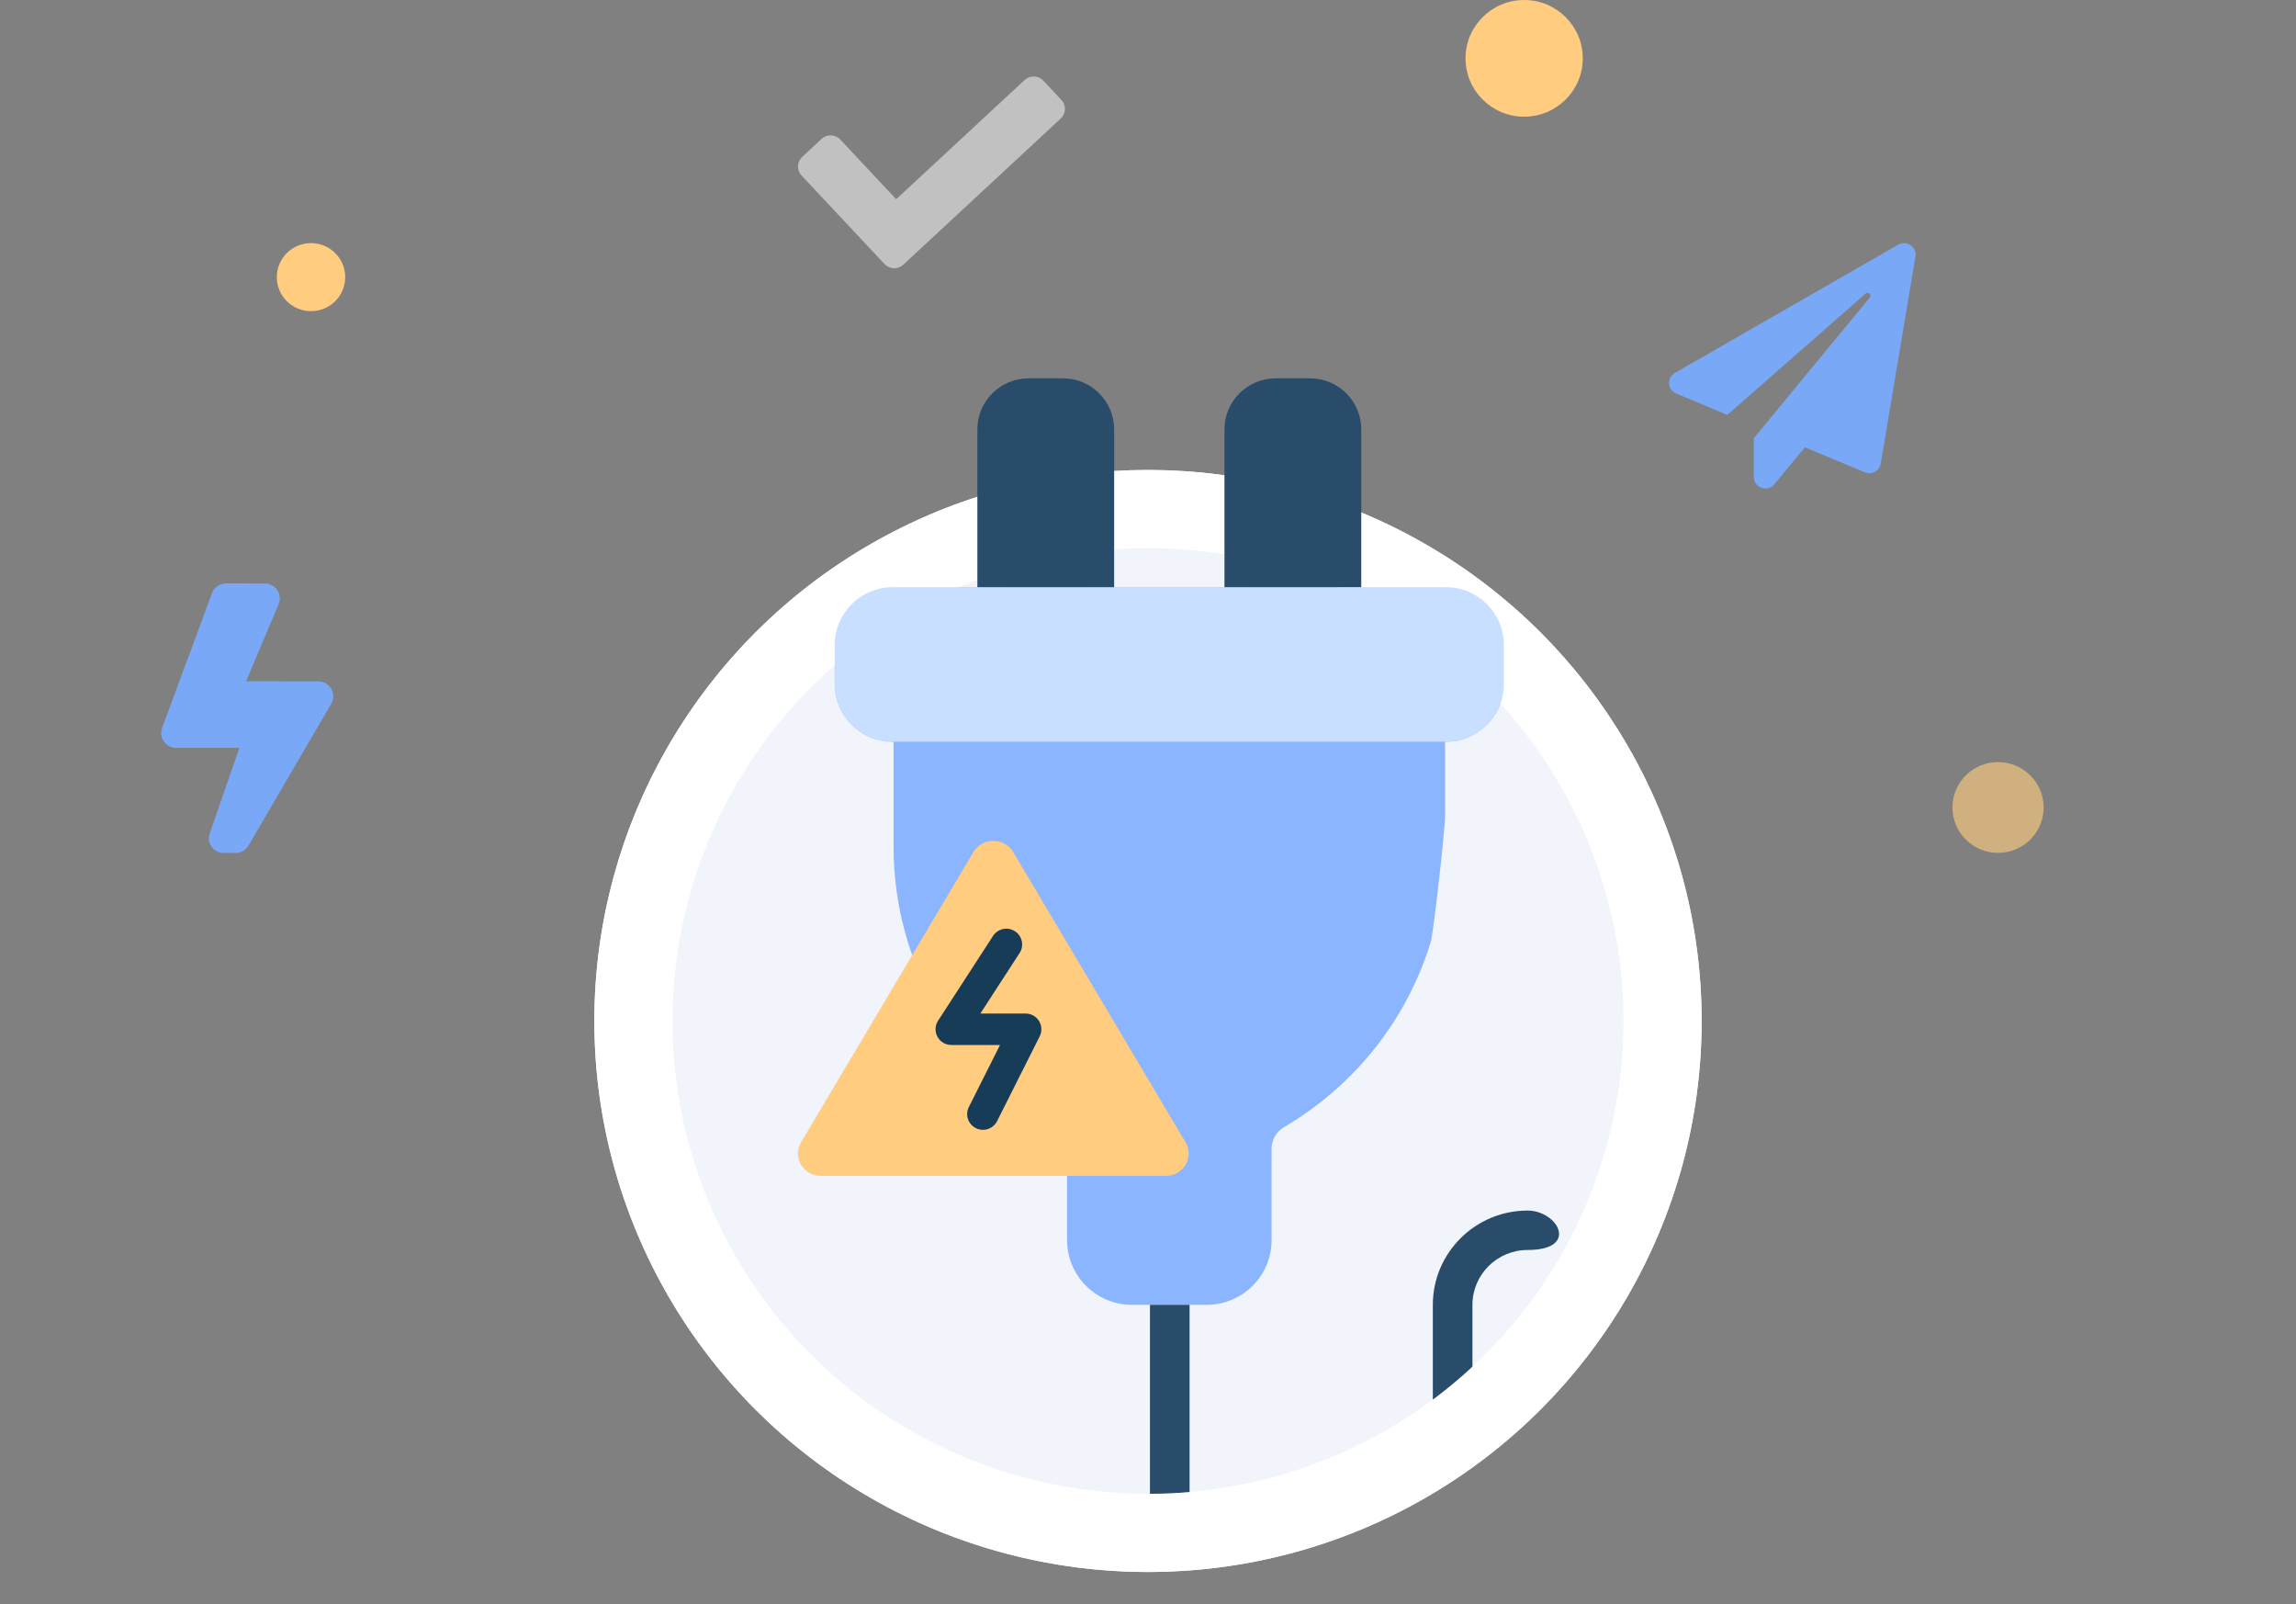 <svg xmlns="http://www.w3.org/2000/svg" width="282" height="197" viewBox="0 0 282 197">
    <rect x="0" y="0" width="282" height="197" fill="#808080" stroke="none"/>
    <g fill="none" fill-rule="evenodd">
        <g>
            <g>
                <g>
                    <g transform="translate(-819 -158) translate(819 157) translate(18 .005) translate(.005 .05)">
                        <ellipse cx="227.4" cy="100.092" fill="#FFCC80" opacity=".638" rx="5.6" ry="5.572"/>
                        <ellipse cx="20.195" cy="34.973" fill="#FFCC80" rx="4.2" ry="4.179"/>
                        <ellipse cx="169.195" cy="8.109" fill="#FFCC80" rx="7.2" ry="7.164"/>
                        <path fill="#FFF" fill-rule="nonzero" d="M93.339 33.557l18.704-18.61c.635-.632.635-1.656 0-2.288l-2.299-2.288c-.635-.631-1.665-.631-2.3 0L92.19 25.55l-7.119-7.083c-.635-.632-1.664-.632-2.3 0l-2.3 2.289c-.635.632-.635 1.656 0 2.288l10.568 10.515c.635.631 1.665.631 2.3 0z" opacity=".514" transform="rotate(2 96.257 21.965)"/>
                        <path fill="#79A8F7" fill-rule="nonzero" d="M16.214 75.127l-3.992 9.467 8.877.015c1.01.001 1.829.822 1.827 1.832 0 .323-.087.64-.25.92l-10.161 17.41c-.328.561-.93.907-1.58.907h-1.48c-.996 0-1.802-.807-1.802-1.802 0-.2.033-.4.099-.59l3.645-10.522-7.77.01c-1.01 0-1.83-.818-1.832-1.828 0-.218.038-.434.114-.638l6.123-16.531c.266-.718.952-1.195 1.717-1.194l4.78.004c1.011 0 1.83.82 1.829 1.83 0 .244-.05.486-.144.71zM199.918 60.414l3.756-4.549 7.37 3.072c.84.353 1.797-.17 1.951-1.071l4.259-25.423c.2-1.188-1.083-2.047-2.106-1.459L187.733 46.72c-1.07.612-.934 2.095.13 2.542l6.288 2.625 16.993-14.9c.325-.289.786.153.508.488l-14.248 17.272v4.737c0 1.389 1.686 1.936 2.514.93z"/>
                    </g>
                </g>
                <g transform="translate(-819 -158) translate(819 157) translate(72.525 47.454)">
                    <ellipse cx="68.475" cy="78.91" fill="#F1F4FB" rx="68" ry="67.657"/>
                    <path fill="#8BB6FF" d="M46.018 25.643h-8.89c-3.93 0-7.128 3.18-7.128 7.091v4.798c0 3.91 3.197 7.091 7.127 7.091h.099v12.93c0 6.937 1.83 13.787 5.293 19.808 3.463 6.022 8.47 11.063 14.477 14.575.468.275.858.668 1.127 1.135.268.467.41.996.41 1.533v11.226c0 4.374 3.577 7.932 7.973 7.932h9.172c4.396 0 7.974-3.558 7.974-7.932V94.604c0-1.09.586-2.112 1.533-2.666 6.008-3.512 11.016-8.553 14.48-14.577 1.464-2.545 2.645-5.257 3.513-8.058.397-1.279 1.78-14.068 1.78-15.404v-9.276h.098c3.93 0 7.128-3.181 7.128-7.091v-4.798c0-3.91-3.197-7.091-7.128-7.091H46.017z"/>
                    <path fill="#294C6A" d="M108.324 125.305v-11.543c0-3.715 3.036-6.736 6.77-6.736 6.414 0 3.733-4.84 0-4.84-6.416 0-11.636 5.193-11.636 11.576v15.46m-29.876 12.686v-28.146H66.506h2.21v28.146"/>
                    <ellipse cx="68.475" cy="78.91" stroke="#FFF" stroke-width="9.6" rx="63.2" ry="62.857"/>
                    <path fill="#173C57" d="M81.232 6.26c0-.782.64-1.42 1.427-1.42h7.216c.786 0 1.425.638 1.425 1.42v19.383H81.232V6.26zM107.319 32.734v4.798c0 1.24-1.016 2.25-2.263 2.25H37.127c-1.247 0-2.261-1.01-2.261-2.25v-4.798c0-1.241 1.014-2.25 2.261-2.25h67.93c1.246 0 2.262 1.009 2.262 2.25zM50.883 6.26c0-.782.64-1.42 1.426-1.42h7.216c.787 0 1.427.638 1.427 1.42v19.383H50.883V6.26z"/>
                    <path fill="#C9DFFF" d="M46.018 25.643h-8.89c-3.93 0-7.128 3.18-7.128 7.091v4.798c0 3.91 3.197 7.091 7.127 7.091H105.057c3.93 0 7.127-3.181 7.127-7.091v-4.798c0-3.91-3.197-7.091-7.128-7.091H46.017z"/>
                    <path fill="#294C6A" d="M53.81 0c-3.47 0-6.292 2.808-6.292 6.26v19.383h47.15V6.26c0-3.452-2.823-6.26-6.293-6.26H84.16c-3.47 0-6.292 2.808-6.292 6.26v19.383h-13.55V6.26c0-3.452-2.823-6.26-6.292-6.26H53.81z"/>
                </g>
                <path fill="#FFCC80" d="M98.382 141.266l21.175-35.642c1.086-1.827 3.8-1.827 4.886 0l21.175 35.642c1.086 1.828-.271 4.112-2.444 4.112h-42.348c-2.173 0-3.53-2.284-2.444-4.112z" transform="translate(-819 -158) translate(819 157)"/>
                <path fill="#173C57" d="M119.861 139.523c.278.137.576.203.867.203.712 0 1.397-.39 1.738-1.067l5.234-10.415c.3-.6.268-1.31-.085-1.88-.354-.57-.98-.916-1.652-.916h-5.553l4.822-7.436c.58-.897.321-2.092-.58-2.67-.901-.58-2.102-.321-2.684.575l-6.753 10.415c-.386.594-.414 1.35-.074 1.971.34.62.994 1.008 1.705 1.008h5.976l-3.83 7.62c-.479.953-.09 2.113.87 2.592" transform="translate(-819 -158) translate(819 157)"/>
            </g>
        </g>
    </g>
</svg>
